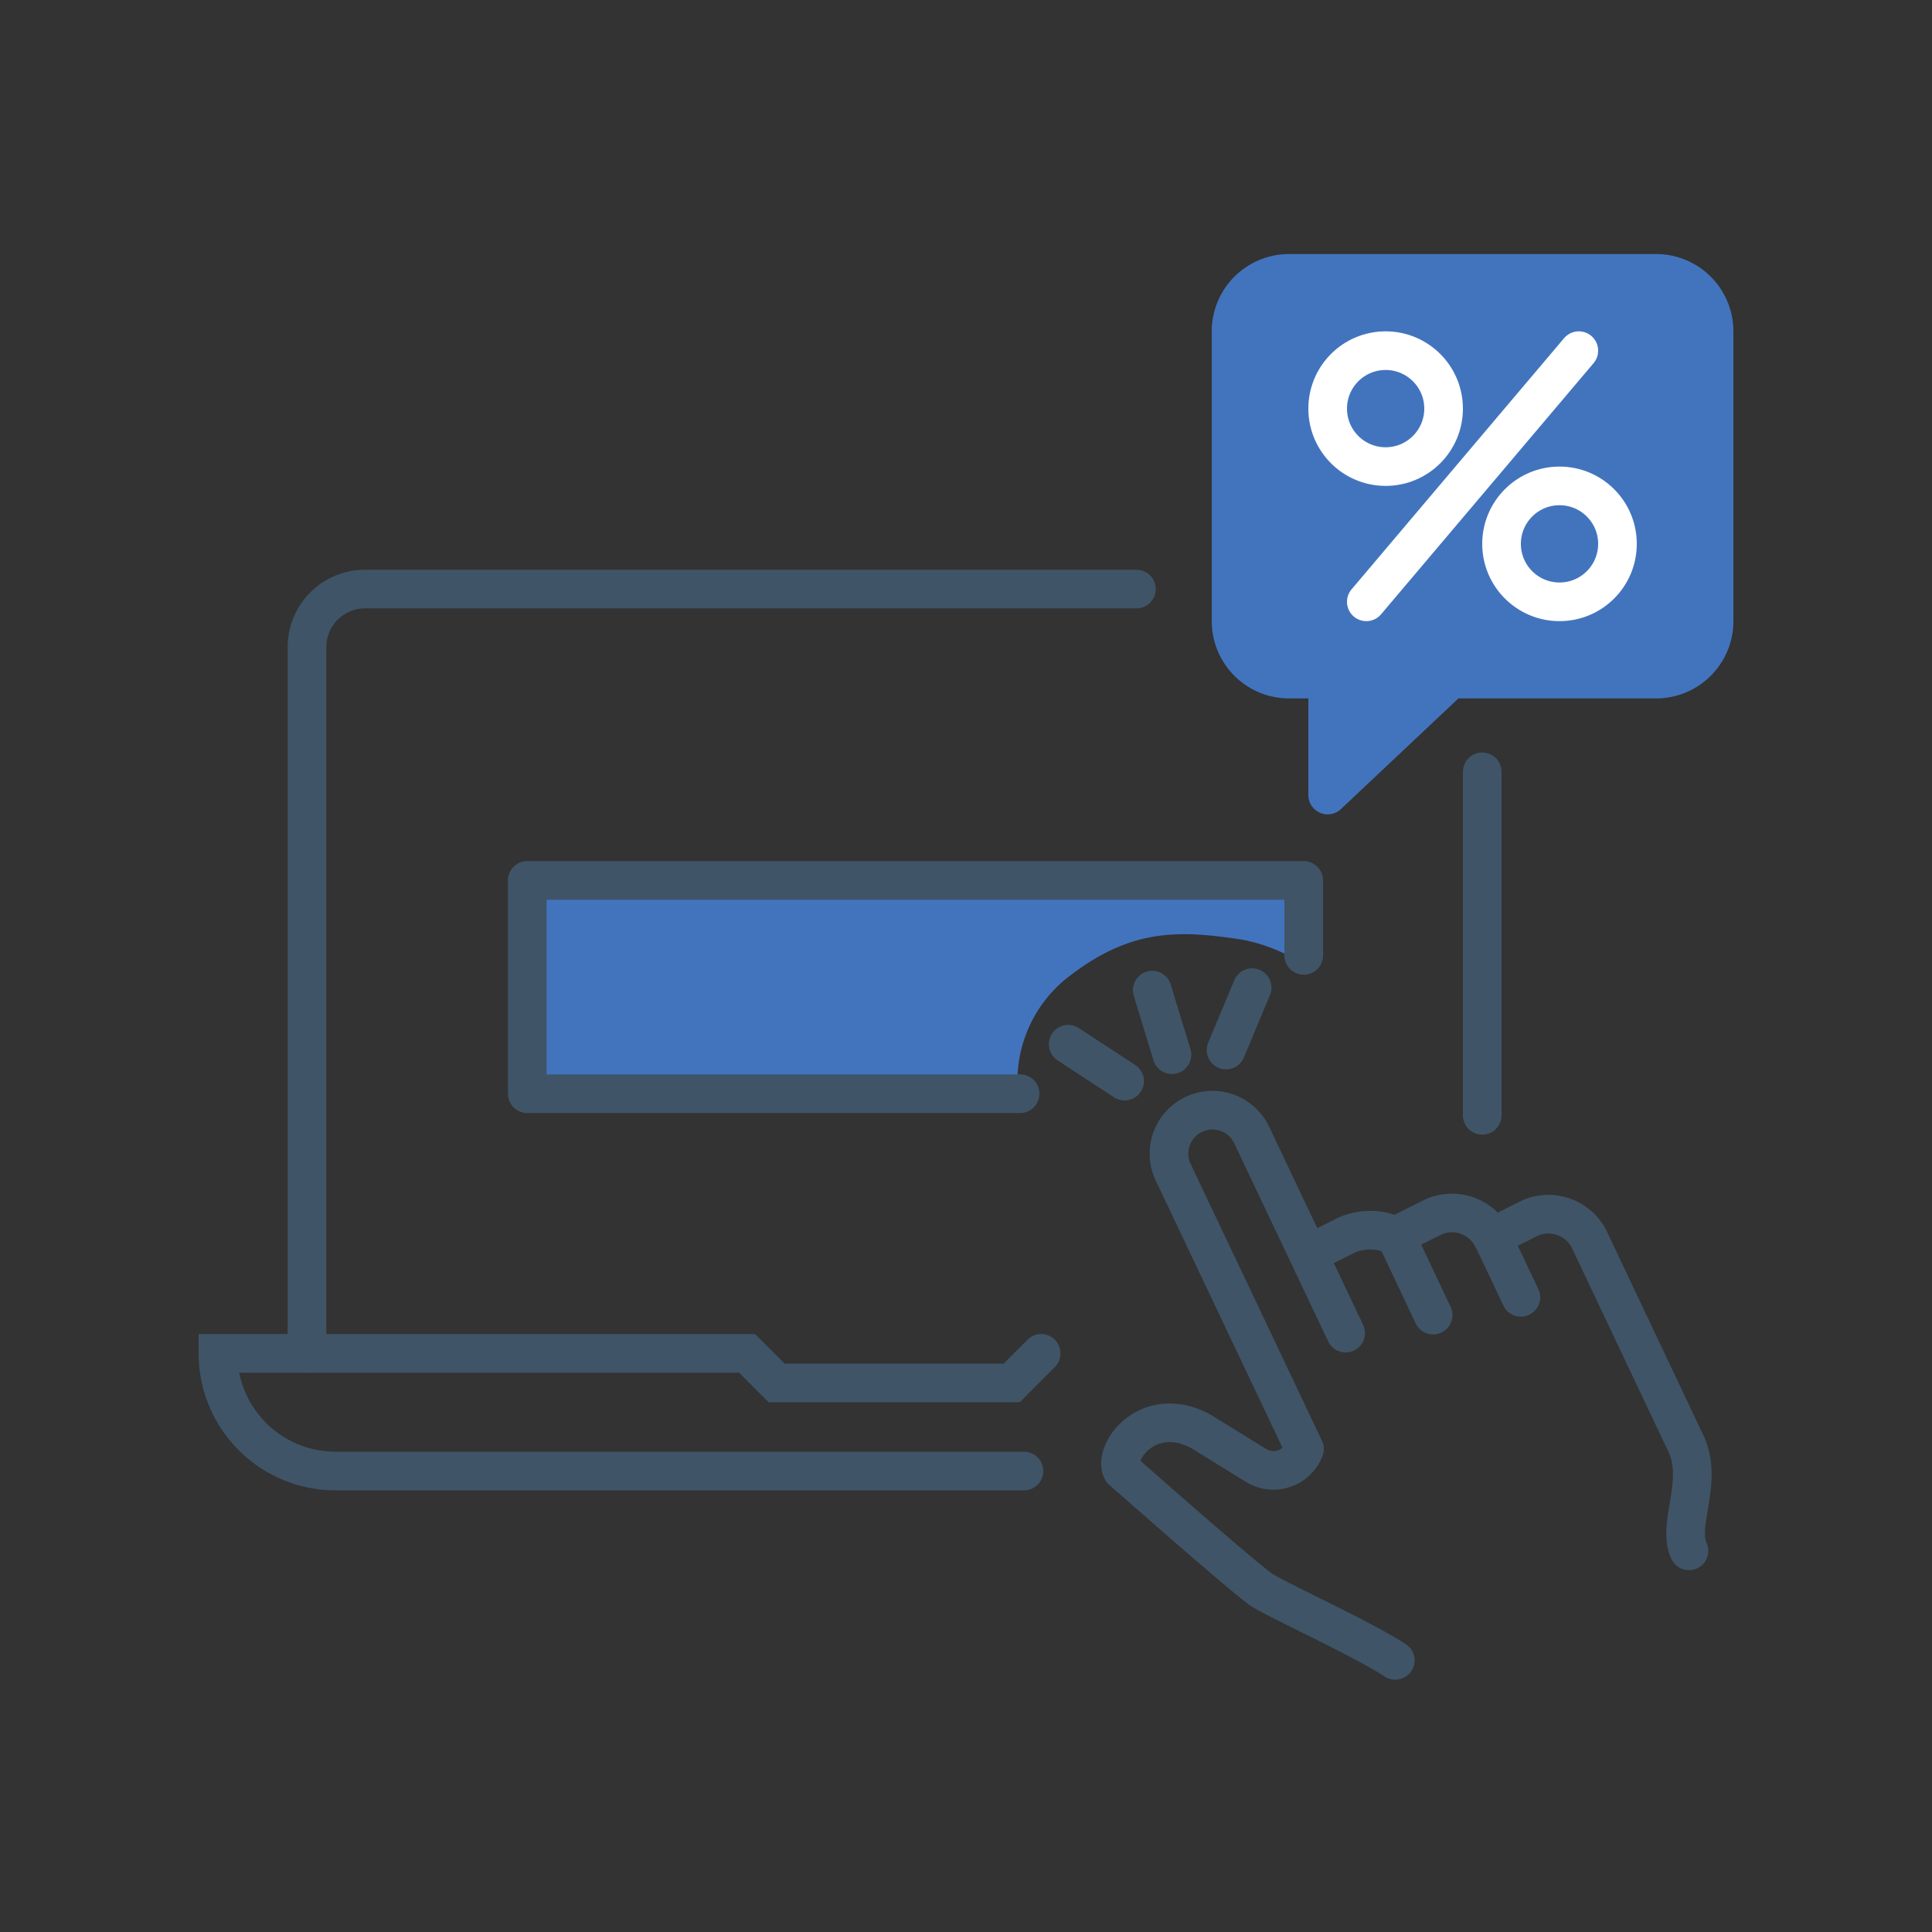 <svg id="レイヤー_1" data-name="レイヤー 1" xmlns="http://www.w3.org/2000/svg" viewBox="0 0 100 100"><rect x="0" y="0" width="100" height="100" fill="#333333" stroke="none"/><defs><style>.cls-1,.cls-2,.cls-4,.cls-6{fill:none;}.cls-2,.cls-4{stroke:#3f5467;}.cls-2,.cls-4,.cls-5,.cls-6{stroke-linecap:round;stroke-width:2px;}.cls-2{stroke-miterlimit:10;}.cls-3,.cls-5{fill:#4274be;}.cls-4,.cls-5,.cls-6{stroke-linejoin:round;}.cls-5{stroke:#4274be;}.cls-6{stroke:#fff;}</style></defs><rect class="cls-1" width="100" height="100"/><path class="cls-2" d="M58.82,30.49H18.89a3,3,0,0,0-3,3V70.05"/><line class="cls-2" x1="76.72" y1="57.73" x2="76.72" y2="39.95"/><path class="cls-2" d="M53.89,70.05l-1.52,1.53H40.2l-1.53-1.53H11.28a6.09,6.09,0,0,0,6.09,6.09H53"/><path class="cls-3" d="M52.69,56.61H27.29v-11H67.48v4.31a8.92,8.92,0,0,0-3.16-1.28c-3.32-.51-5.87-.62-9.24,2.1A6.86,6.86,0,0,0,52.69,56.61Z"/><polyline class="cls-4" points="52.8 56.61 27.29 56.61 27.29 45.57 67.48 45.57 67.48 49.45"/><path class="cls-5" d="M63.72,17.15v15a3,3,0,0,0,3,3h2v6l6.37-6H85.72a3,3,0,0,0,3-3v-15a3,3,0,0,0-3-3h-19A3,3,0,0,0,63.72,17.15Z"/><circle class="cls-6" cx="80.72" cy="28.15" r="3"/><circle class="cls-6" cx="71.72" cy="21.15" r="3"/><line class="cls-6" x1="70.72" y1="31.15" x2="81.72" y2="18.15"/><path class="cls-4" d="M67.72,64.92l2-1a3.06,3.06,0,0,1,2.51.05l2-1a2.36,2.36,0,0,1,3,1.06l2-1a2.37,2.37,0,0,1,3,1.06l5,10.56c1,2-.46,4.25.19,5.62"/><path class="cls-4" d="M69.65,69,64.83,58.84a2.25,2.25,0,1,0-4.06,1.93L67.52,75a1.72,1.72,0,0,1-2.51.85l-2.83-1.75c-2.69-1.47-4.58,1-4.11,2,0,0,6.49,5.73,7.26,6.21,1,.62,5.12,2.48,6.89,3.63"/><line class="cls-4" x1="72.26" y1="64.01" x2="74.18" y2="68.07"/><line class="cls-4" x1="77.28" y1="64.11" x2="78.72" y2="67.15"/><line class="cls-4" x1="59.64" y1="51.25" x2="60.66" y2="54.59"/><line class="cls-4" x1="55.29" y1="54.05" x2="58.21" y2="55.96"/><line class="cls-4" x1="64.81" y1="51.12" x2="63.46" y2="54.35"/></svg>